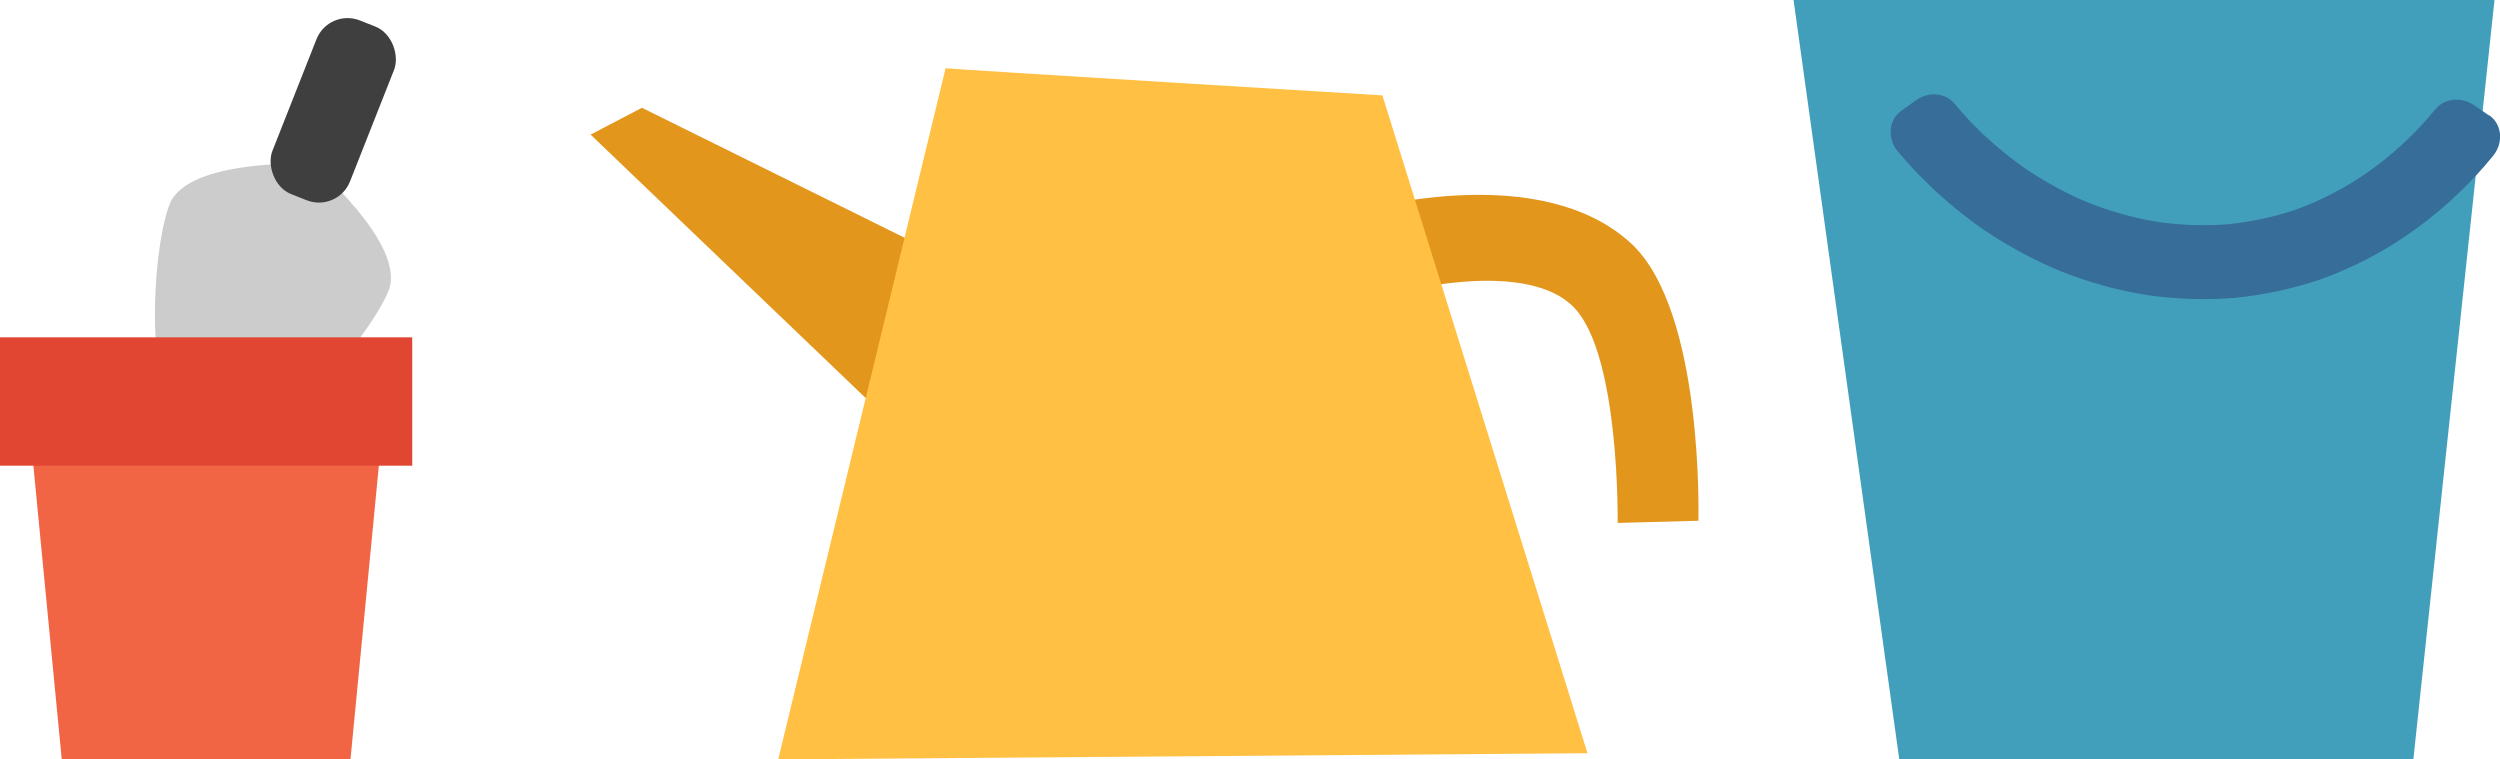 <?xml version="1.0" encoding="UTF-8"?>
<svg id="_圖層_2" data-name="圖層 2" xmlns="http://www.w3.org/2000/svg" viewBox="0 0 231.97 70.46">
  <defs>
    <style>
      .cls-1 {
        fill: #e04632;
      }

      .cls-2 {
        fill: #3f3f3f;
      }

      .cls-3 {
        fill: #f26544;
      }

      .cls-4 {
        fill: #e2961b;
      }

      .cls-5 {
        fill: #429fbc;
      }

      .cls-6 {
        fill: #366e99;
      }

      .cls-7 {
        fill: #ccc;
      }

      .cls-8 {
        fill: #ffc043;
      }
    </style>
  </defs>
  <g id="_圖檔" data-name="圖檔">
    <g>
      <g>
        <g>
          <path class="cls-7" d="M15.74,18.94c1.69-4.28,13.22-3.74,13.22-3.74,0,0,8.79,7.48,7.1,11.76-1.69,4.28-11.88,16.78-17.49,14.56-5.61-2.22-4.52-18.3-2.83-22.58Z"/>
          <rect class="cls-2" x="27.05" y="1.58" width="7.74" height="17.33" rx="3.1" ry="3.1" transform="translate(55.92 31.12) rotate(-158.46)"/>
        </g>
        <polygon class="cls-3" points="32.52 70.46 5.73 70.46 2.52 37.25 35.73 37.25 32.52 70.46"/>
        <rect class="cls-1" y="31.3" width="38.25" height="11.91"/>
      </g>
      <g>
        <polygon class="cls-5" points="223.93 70.46 176.23 70.46 166.42 0 231.46 0 223.93 70.46"/>
        <path class="cls-6" d="M230.93,10.7l-1.41-.97c-1.19-.79-2.72-.59-3.54.4-.83,1.01-1.72,1.98-2.67,2.88-1.52,1.45-3.17,2.74-4.93,3.84-1.76,1.09-3.63,1.99-5.56,2.67-1.95.64-3.96,1.06-6.01,1.28-2.05.17-4.12.11-6.16-.15-2.05-.28-4.06-.82-6.02-1.52-1.96-.71-3.82-1.68-5.6-2.77-1.79-1.1-3.42-2.43-4.97-3.85l-1.39-1.39-1.3-1.48c-.8-1.01-2.38-1.19-3.56-.36l-1.39,1c-1.17.82-1.34,2.52-.34,3.77l1.58,1.78,1.69,1.68c1.87,1.72,3.86,3.33,6.04,4.67,2.18,1.33,4.46,2.52,6.87,3.39,2.41.87,4.91,1.53,7.47,1.88,2.56.33,5.16.4,7.74.18,2.58-.27,5.13-.81,7.59-1.62,2.45-.85,4.8-1.98,6.98-3.34,2.19-1.36,4.21-2.95,6.05-4.71,1.16-1.09,2.23-2.26,3.24-3.5,1.02-1.25.8-2.99-.38-3.78Z"/>
      </g>
      <g>
        <polygon class="cls-4" points="59.56 10 54.8 12.49 81.02 37.6 86.48 23.32 59.56 10"/>
        <path class="cls-4" d="M126.71,19.39c.34,0,16.26-4.5,24.62,3.18,6.81,6.26,6.26,25.75,6.26,25.75l-7.49.2s.22-15.5-4.02-19.96-15.48-1.61-15.48-1.61l-3.89-7.56Z"/>
        <path class="cls-8" d="M87.74,6.33c.8.11,40.53,2.52,40.53,2.52l19.03,61.04-75.09.57L87.74,6.33Z"/>
      </g>
    </g>
  </g>
</svg>